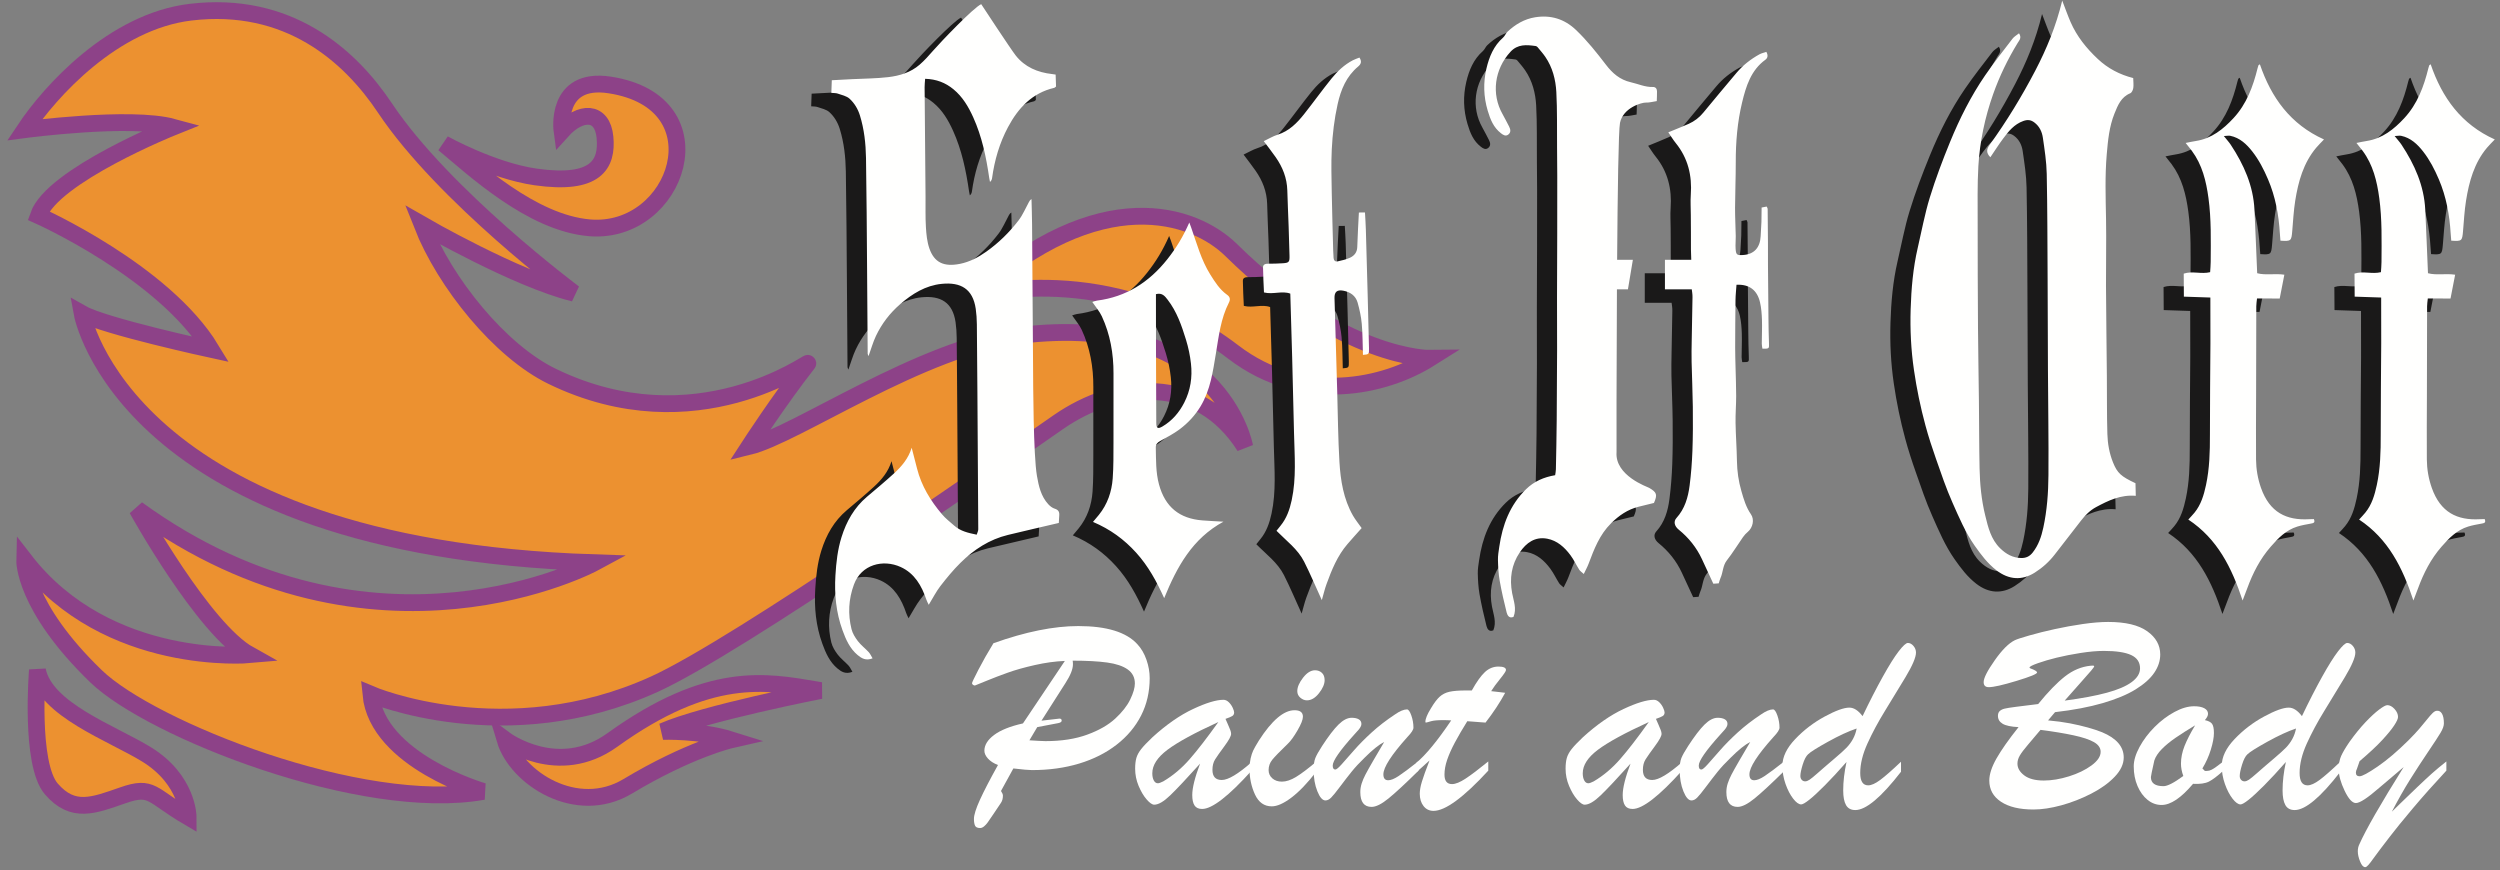 <?xml version="1.0" encoding="UTF-8"?>
<svg width="227px" height="79px" viewBox="0 0 227 79" version="1.1" xmlns="http://www.w3.org/2000/svg" xmlns:xlink="http://www.w3.org/1999/xlink">
    <rect x="0" y="0" width="227" height="79" fill="#808080" stroke="none"/>
    <!-- Generator: Sketch 52.6 (67491) - http://www.bohemiancoding.com/sketch -->
    <title>Group 2</title>
    <desc>Created with Sketch.</desc>
    <g id="Page-1" stroke="none" stroke-width="1" fill="none" fill-rule="evenodd">
        <g id="SetItOff_HorizontalLogo" transform="translate(-67, -63)">
            <g id="Group-2" transform="translate(69, 63)">
                <path d="M38.287,13.051 C40.954,15.254 46.24,20.238 51.528,20.685 C59.527,21.361 63.625,9.294 53.366,7.715 C48.345,6.941 49.028,11.891 49.028,11.891 C50.699,10.035 52.7,10.027 52.932,12.462 C53.164,14.898 52.152,16.852 46.638,16.067 C42.685,15.503 38.287,13.051 38.287,13.051" id="Fill-2" fill="#EC9130"></path>
                <path d="M38.287,13.051 C40.954,15.254 46.24,20.238 51.528,20.685 C59.527,21.361 63.625,9.294 53.366,7.715 C48.345,6.941 49.028,11.891 49.028,11.891 C50.699,10.035 52.7,10.027 52.932,12.462 C53.164,14.898 52.152,16.852 46.638,16.067 C42.685,15.503 38.287,13.051 38.287,13.051 Z" id="Stroke-3" stroke="#8D4288" stroke-width="1.525"></path>
                <path d="M0.238,11.775 C2.558,8.295 8.29,1.935 15.318,1.104 C24.133,0.059 29.734,4.977 32.951,9.804 C38.287,17.808 50.118,26.623 50.118,26.623 C44.898,25.348 36.315,20.395 36.315,20.395 C38.402,25.695 43.399,31.868 48.116,34.163 C61.224,40.545 71.65,32.617 71.346,33.004 C68.794,36.252 66.01,40.544 66.01,40.544 C70.302,39.499 81.703,31.529 90.602,30.452 C108.814,28.248 111.018,40.544 111.018,40.544 C106.817,33.922 99.419,34.628 94.082,38.34 C88.746,42.051 65.09,58.633 57.426,62.12 C43.913,68.269 31.674,63.048 31.674,63.048 C32.254,69.081 41.882,71.863 41.882,71.863 C30.862,73.836 11.697,66.208 6.733,61.418 C0.12,55.038 0.238,50.868 0.238,50.868 C7.777,60.613 20.654,59.452 20.654,59.452 C16.478,57.132 10.446,46.228 10.446,46.228 C32.022,61.888 51.974,51.099 51.974,51.099 C9.286,49.708 5.457,28.479 5.457,28.479 C7.477,29.621 17.174,31.727 17.174,31.727 C12.882,24.651 1.487,19.571 1.487,19.571 C2.763,15.939 13.694,11.543 13.694,11.543 C9.866,10.499 0.238,11.775 0.238,11.775" id="Fill-4" fill="#EC9130"></path>
                <path d="M0.238,11.775 C2.558,8.295 8.29,1.935 15.318,1.104 C24.133,0.059 29.734,4.977 32.951,9.804 C38.287,17.808 50.118,26.623 50.118,26.623 C44.898,25.348 36.315,20.395 36.315,20.395 C38.402,25.695 43.399,31.868 48.116,34.163 C61.224,40.545 71.65,32.617 71.346,33.004 C68.794,36.252 66.01,40.544 66.01,40.544 C70.302,39.499 81.703,31.529 90.602,30.452 C108.814,28.248 111.018,40.544 111.018,40.544 C106.817,33.922 99.419,34.628 94.082,38.34 C88.746,42.051 65.09,58.633 57.426,62.12 C43.913,68.269 31.674,63.048 31.674,63.048 C32.254,69.081 41.882,71.863 41.882,71.863 C30.862,73.836 11.697,66.208 6.733,61.418 C0.12,55.038 0.238,50.868 0.238,50.868 C7.777,60.613 20.654,59.452 20.654,59.452 C16.478,57.132 10.446,46.228 10.446,46.228 C32.022,61.888 51.974,51.099 51.974,51.099 C9.286,49.708 5.457,28.479 5.457,28.479 C7.477,29.621 17.174,31.727 17.174,31.727 C12.882,24.651 1.487,19.571 1.487,19.571 C2.763,15.939 13.694,11.543 13.694,11.543 C9.866,10.499 0.238,11.775 0.238,11.775 Z" id="Stroke-5" stroke="#8D4288" stroke-width="1.525"></path>
                <path d="M72.505,62.701 C72.362,62.675 72.218,62.651 72.074,62.626 C67.584,61.87 62.413,60.844 53.598,67.193 C48.673,70.738 43.854,67.163 43.854,67.163 C44.898,70.644 50.35,74.185 54.99,71.401 C60.607,68.032 64.386,67.174 64.386,67.174 C61.602,66.296 58.18,66.412 58.18,66.412 C61.834,64.789 72.505,62.701 72.505,62.701" id="Fill-6" fill="#EC9130"></path>
                <path d="M72.505,62.701 C72.362,62.675 72.218,62.651 72.074,62.626 C67.584,61.87 62.413,60.844 53.598,67.193 C48.673,70.738 43.854,67.163 43.854,67.163 C44.898,70.644 50.35,74.185 54.99,71.401 C60.607,68.032 64.386,67.174 64.386,67.174 C61.602,66.296 58.18,66.412 58.18,66.412 C61.834,64.789 72.505,62.701 72.505,62.701 Z" id="Stroke-7" stroke="#8D4288" stroke-width="1.525"></path>
                <path d="M127.838,32.54 C123.778,35.093 116.361,36.853 109.974,31.96 C98.817,23.412 86.426,26.855 86.426,26.855 C97.895,16.455 106.441,19.405 109.799,22.712 C119.895,32.654 127.838,32.54 127.838,32.54" id="Fill-8" fill="#EC9130"></path>
                <path d="M127.838,32.54 C123.778,35.093 116.361,36.853 109.974,31.96 C98.817,23.412 86.426,26.855 86.426,26.855 C97.895,16.455 106.441,19.405 109.799,22.712 C119.895,32.654 127.838,32.54 127.838,32.54 Z" id="Stroke-9" stroke="#8D4288" stroke-width="1.525"></path>
                <path d="M1.398,60.845 C2.093,64.44 8.14,66.554 11.299,68.495 C15.085,70.821 15.085,74.185 15.085,74.185 C11.721,72.213 11.838,71.28 9.17,72.209 C6.501,73.136 4.635,73.915 2.663,71.638 C0.691,69.36 1.398,60.845 1.398,60.845" id="Fill-10" fill="#EC9130"></path>
                <path d="M1.398,60.845 C2.093,64.44 8.14,66.554 11.299,68.495 C15.085,70.821 15.085,74.185 15.085,74.185 C11.721,72.213 11.838,71.28 9.17,72.209 C6.501,73.136 4.635,73.915 2.663,71.638 C0.691,69.36 1.398,60.845 1.398,60.845 Z" id="Stroke-11" stroke="#8D4288" stroke-width="1.525"></path>
                <path d="M92.182,66.023 L91.471,67.22 C91.787,67.236 92.068,67.253 92.313,67.27 C92.558,67.286 92.763,67.294 92.93,67.294 C94.384,67.294 95.645,67.099 96.713,66.708 C97.781,66.318 98.629,65.834 99.257,65.255 C99.884,64.678 100.34,64.099 100.622,63.517 C100.904,62.935 101.046,62.449 101.046,62.058 C101.046,61.518 100.829,61.094 100.398,60.787 C99.965,60.479 99.344,60.269 98.534,60.157 C97.723,60.045 96.678,59.988 95.398,59.988 C95.415,60.08 95.423,60.192 95.423,60.325 C95.423,60.757 95.195,61.327 94.738,62.033 L92.568,65.437 L94.201,65.249 C94.334,65.249 94.401,65.312 94.401,65.437 C94.401,65.545 94.293,65.62 94.077,65.661 L92.182,66.023 Z M90.885,65.686 L94.688,60.014 C93.823,60.046 92.913,60.171 91.957,60.388 C91.002,60.604 90.183,60.834 89.501,61.08 C88.82,61.324 88.211,61.557 87.675,61.777 C87.139,61.998 86.754,62.154 86.522,62.245 C86.463,62.245 86.405,62.224 86.347,62.182 C86.289,62.141 86.26,62.091 86.26,62.033 C86.26,61.967 86.453,61.56 86.84,60.811 C87.226,60.063 87.681,59.261 88.205,58.405 C91.113,57.366 93.682,56.847 95.91,56.847 C98.486,56.847 100.273,57.396 101.27,58.492 C101.627,58.874 101.904,59.346 102.099,59.908 C102.295,60.469 102.392,61.023 102.392,61.572 C102.392,62.818 102.132,63.951 101.613,64.969 C101.093,65.987 100.352,66.871 99.388,67.618 C98.424,68.366 97.289,68.938 95.984,69.333 C94.679,69.727 93.249,69.924 91.696,69.924 C91.421,69.924 90.86,69.874 90.013,69.775 L88.89,71.82 C89.007,71.995 89.065,72.135 89.065,72.243 C89.065,72.501 89.007,72.717 88.89,72.892 C88.724,73.141 88.504,73.47 88.23,73.877 C87.955,74.284 87.77,74.554 87.675,74.687 C87.579,74.82 87.471,74.937 87.351,75.036 C87.23,75.136 87.112,75.185 86.996,75.185 C86.754,75.185 86.601,75.113 86.534,74.968 C86.468,74.823 86.434,74.621 86.434,74.363 C86.434,73.997 86.615,73.418 86.977,72.624 C87.338,71.83 87.885,70.777 88.616,69.463 C88.226,69.313 87.922,69.118 87.706,68.877 C87.49,68.637 87.382,68.399 87.382,68.167 C87.382,67.652 87.677,67.174 88.267,66.733 C88.857,66.293 89.73,65.943 90.885,65.686 Z" id="Fill-12" fill="#FFFFFE"></path>
                <path d="M108.626,65.561 C106.465,66.55 104.925,67.39 104.007,68.079 C103.088,68.77 102.629,69.48 102.629,70.212 C102.629,70.478 102.674,70.696 102.766,70.866 C102.858,71.037 102.982,71.121 103.14,71.121 C103.232,71.121 103.393,71.064 103.626,70.947 C104.499,70.432 105.297,69.761 106.02,68.934 C106.743,68.107 107.611,66.982 108.626,65.561 Z M102.654,66.932 C103.917,65.785 105.143,64.934 106.332,64.377 C107.521,63.82 108.439,63.542 109.087,63.542 C109.262,63.542 109.424,63.615 109.573,63.76 C109.723,63.905 109.842,64.074 109.929,64.265 C110.016,64.456 110.06,64.597 110.06,64.688 C110.06,64.838 110.001,64.948 109.885,65.019 C109.768,65.09 109.565,65.174 109.274,65.274 C109.332,65.407 109.407,65.578 109.499,65.785 C109.59,65.993 109.661,66.162 109.711,66.29 C109.76,66.42 109.785,66.534 109.785,66.634 C109.785,66.833 109.584,67.205 109.181,67.749 C108.777,68.294 108.495,68.695 108.333,68.952 C108.171,69.21 108.09,69.526 108.09,69.899 C108.09,70.515 108.372,70.823 108.938,70.823 C109.519,70.823 110.429,70.278 111.668,69.189 L111.668,69.949 C109.565,72.285 108.06,73.453 107.155,73.453 C106.83,73.453 106.6,73.347 106.463,73.135 C106.325,72.923 106.257,72.61 106.257,72.194 C106.257,71.537 106.494,70.585 106.968,69.338 C105.754,70.685 104.852,71.643 104.262,72.212 C103.672,72.782 103.186,73.066 102.804,73.066 C102.621,73.066 102.392,72.909 102.118,72.593 C101.843,72.277 101.601,71.868 101.388,71.365 C101.177,70.862 101.071,70.34 101.071,69.8 C101.071,69.41 101.108,69.084 101.183,68.821 C101.258,68.56 101.403,68.291 101.62,68.017 C101.835,67.743 102.18,67.382 102.654,66.932 Z" id="Fill-13" fill="#FFFFFE"></path>
                <path d="M116.667,63.591 C116.459,63.591 116.262,63.513 116.074,63.355 C115.888,63.197 115.794,62.998 115.794,62.757 C115.794,62.391 115.969,61.984 116.318,61.535 C116.667,61.085 117.029,60.861 117.402,60.861 C117.652,60.861 117.86,60.938 118.026,61.092 C118.192,61.246 118.276,61.468 118.276,61.759 C118.276,62.116 118.105,62.511 117.764,62.943 C117.423,63.376 117.058,63.591 116.667,63.591 Z M117.515,69.164 L117.515,70.074 C116.709,71.113 115.957,71.897 115.258,72.424 C114.56,72.952 113.966,73.216 113.476,73.216 C112.794,73.216 112.287,72.859 111.954,72.144 C111.623,71.429 111.455,70.648 111.455,69.8 C111.455,69.476 111.489,69.166 111.555,68.871 C111.623,68.576 111.701,68.333 111.793,68.142 C111.884,67.951 112.054,67.652 112.304,67.245 C113.484,65.407 114.565,64.489 115.545,64.489 C116.052,64.489 116.305,64.685 116.305,65.075 C116.305,65.341 116.141,65.756 115.813,66.321 C115.485,66.887 115.191,67.29 114.934,67.531 C114.211,68.229 113.739,68.715 113.519,68.99 C113.299,69.263 113.189,69.576 113.189,69.924 C113.189,70.224 113.301,70.473 113.526,70.673 C113.75,70.872 114.04,70.972 114.398,70.972 C114.788,70.972 115.219,70.829 115.688,70.541 C116.158,70.255 116.766,69.796 117.515,69.164 Z" id="Fill-14" fill="#FFFFFE"></path>
                <path d="M125.805,66.907 C124.342,68.537 123.611,69.671 123.611,70.311 C123.611,70.668 123.756,70.847 124.048,70.847 C124.288,70.847 124.602,70.721 124.988,70.467 C125.375,70.213 125.979,69.763 126.802,69.114 L126.802,69.974 C125.623,71.138 124.716,71.978 124.085,72.493 C123.453,73.009 122.938,73.266 122.539,73.266 C121.857,73.266 121.516,72.817 121.516,71.92 C121.516,71.653 121.558,71.392 121.641,71.134 C121.724,70.876 121.838,70.609 121.984,70.33 C122.129,70.051 122.352,69.652 122.651,69.134 C122.951,68.613 123.295,68.026 123.686,67.369 C123.212,67.61 122.618,68.088 121.903,68.803 C121.437,69.252 121.043,69.677 120.719,70.08 C120.395,70.484 120.048,70.933 119.677,71.427 C119.308,71.922 119.038,72.254 118.867,72.424 C118.697,72.595 118.524,72.68 118.35,72.68 C118.084,72.68 117.839,72.402 117.615,71.845 C117.39,71.288 117.278,70.64 117.278,69.899 C117.278,69.443 117.33,69.085 117.434,68.828 C117.538,68.57 117.743,68.204 118.051,67.73 C118.624,66.849 119.118,66.204 119.534,65.792 C119.95,65.38 120.349,65.174 120.731,65.174 C120.998,65.174 121.211,65.221 121.373,65.312 C121.535,65.403 121.616,65.545 121.616,65.735 C121.616,65.819 121.591,65.907 121.541,65.998 C121.491,66.089 121.435,66.172 121.373,66.247 C121.311,66.321 121.18,66.467 120.98,66.684 C119.667,68.138 119.011,69.082 119.011,69.513 C119.011,69.754 119.09,69.874 119.248,69.874 C119.347,69.874 119.541,69.715 119.827,69.395 C120.114,69.075 120.484,68.655 120.937,68.136 C121.39,67.616 121.926,67.074 122.545,66.509 C123.164,65.943 123.869,65.399 124.658,64.876 C125.099,64.568 125.465,64.414 125.755,64.414 C125.888,64.414 126.019,64.597 126.148,64.963 C126.277,65.329 126.341,65.699 126.341,66.073 C126.341,66.255 126.162,66.534 125.805,66.907" id="Fill-15" fill="#FFFFFE"></path>
                <path d="M131.104,62.694 L131.64,62.694 C132.08,61.904 132.48,61.345 132.837,61.017 C133.194,60.689 133.601,60.524 134.059,60.524 C134.515,60.524 134.744,60.629 134.744,60.836 C134.744,60.936 134.566,61.207 134.209,61.646 C133.851,62.087 133.58,62.457 133.398,62.757 C133.68,62.79 133.932,62.818 134.152,62.843 C134.372,62.868 134.545,62.889 134.67,62.906 C134.196,63.787 133.601,64.688 132.887,65.611 C132.654,65.595 132.459,65.58 132.301,65.568 C132.143,65.555 131.983,65.543 131.821,65.53 C131.659,65.518 131.462,65.503 131.229,65.487 C130.78,66.21 130.404,66.855 130.1,67.425 C129.797,67.995 129.564,68.516 129.402,68.99 C129.24,69.463 129.159,69.912 129.159,70.336 C129.159,70.91 129.387,71.196 129.845,71.196 C130.16,71.196 130.574,71.028 131.085,70.691 C131.596,70.354 132.28,69.838 133.136,69.139 L133.136,69.974 C130.892,72.41 129.234,73.627 128.162,73.627 C127.788,73.627 127.487,73.482 127.258,73.191 C127.029,72.9 126.915,72.526 126.915,72.069 C126.915,71.762 126.979,71.396 127.109,70.972 C127.237,70.548 127.468,69.908 127.801,69.052 C127.684,69.152 127.574,69.249 127.47,69.345 C127.366,69.44 127.271,69.528 127.183,69.607 C127.096,69.686 127.002,69.769 126.902,69.856 C126.803,69.944 126.703,70.033 126.604,70.124 L126.604,69.263 C127.476,68.532 128.532,67.249 129.77,65.412 C129.645,65.403 129.529,65.398 129.421,65.393 C129.313,65.389 129.184,65.387 129.034,65.387 C128.545,65.387 128.178,65.42 127.937,65.487 C127.837,65.512 127.744,65.538 127.657,65.568 C127.57,65.597 127.509,65.611 127.476,65.611 C127.443,65.611 127.426,65.586 127.426,65.536 C127.426,65.262 127.596,64.851 127.937,64.302 C128.212,63.837 128.471,63.492 128.716,63.267 C128.962,63.043 129.26,62.891 129.614,62.812 C129.967,62.733 130.464,62.694 131.104,62.694" id="Fill-16" fill="#FFFFFE"></path>
                <path d="M147.71,65.561 C145.549,66.55 144.009,67.39 143.091,68.079 C142.173,68.77 141.713,69.48 141.713,70.212 C141.713,70.478 141.759,70.696 141.851,70.866 C141.941,71.037 142.066,71.121 142.224,71.121 C142.316,71.121 142.478,71.064 142.711,70.947 C143.584,70.432 144.381,69.761 145.104,68.934 C145.827,68.107 146.696,66.982 147.71,65.561 Z M141.738,66.932 C143.001,65.785 144.227,64.934 145.416,64.377 C146.605,63.82 147.523,63.542 148.171,63.542 C148.346,63.542 148.508,63.615 148.657,63.76 C148.807,63.905 148.926,64.074 149.013,64.265 C149.1,64.456 149.144,64.597 149.144,64.688 C149.144,64.838 149.085,64.948 148.97,65.019 C148.852,65.09 148.649,65.174 148.359,65.274 C148.416,65.407 148.491,65.578 148.583,65.785 C148.674,65.993 148.745,66.162 148.795,66.29 C148.844,66.42 148.87,66.534 148.87,66.634 C148.87,66.833 148.668,67.205 148.265,67.749 C147.862,68.294 147.579,68.695 147.417,68.952 C147.255,69.21 147.174,69.526 147.174,69.899 C147.174,70.515 147.456,70.823 148.022,70.823 C148.603,70.823 149.513,70.278 150.752,69.189 L150.752,69.949 C148.649,72.285 147.145,73.453 146.239,73.453 C145.915,73.453 145.684,73.347 145.547,73.135 C145.41,72.923 145.341,72.61 145.341,72.194 C145.341,71.537 145.578,70.585 146.052,69.338 C144.838,70.685 143.937,71.643 143.346,72.212 C142.756,72.782 142.27,73.066 141.888,73.066 C141.705,73.066 141.476,72.909 141.202,72.593 C140.928,72.277 140.685,71.868 140.473,71.365 C140.261,70.862 140.155,70.34 140.155,69.8 C140.155,69.41 140.192,69.084 140.267,68.821 C140.342,68.56 140.487,68.291 140.704,68.017 C140.92,67.743 141.265,67.382 141.738,66.932 Z" id="Fill-17" fill="#FFFFFE"></path>
                <path d="M159.042,66.907 C157.579,68.537 156.848,69.671 156.848,70.311 C156.848,70.668 156.993,70.847 157.284,70.847 C157.526,70.847 157.839,70.721 158.226,70.467 C158.612,70.213 159.216,69.763 160.04,69.114 L160.04,69.974 C158.859,71.138 157.954,71.978 157.322,72.493 C156.69,73.009 156.175,73.266 155.776,73.266 C155.094,73.266 154.754,72.817 154.754,71.92 C154.754,71.653 154.795,71.392 154.878,71.134 C154.962,70.876 155.076,70.609 155.221,70.33 C155.366,70.051 155.589,69.652 155.888,69.134 C156.187,68.613 156.532,68.026 156.923,67.369 C156.449,67.61 155.855,68.088 155.14,68.803 C154.674,69.252 154.28,69.677 153.955,70.08 C153.632,70.484 153.285,70.933 152.915,71.427 C152.545,71.922 152.274,72.254 152.104,72.424 C151.934,72.595 151.762,72.68 151.587,72.68 C151.321,72.68 151.076,72.402 150.851,71.845 C150.627,71.288 150.515,70.64 150.515,69.899 C150.515,69.443 150.567,69.085 150.671,68.828 C150.775,68.57 150.98,68.204 151.288,67.73 C151.862,66.849 152.355,66.204 152.771,65.792 C153.187,65.38 153.586,65.174 153.968,65.174 C154.234,65.174 154.448,65.221 154.61,65.312 C154.772,65.403 154.854,65.545 154.854,65.735 C154.854,65.819 154.829,65.907 154.779,65.998 C154.729,66.089 154.673,66.172 154.61,66.247 C154.548,66.321 154.417,66.467 154.218,66.684 C152.904,68.138 152.248,69.082 152.248,69.513 C152.248,69.754 152.326,69.874 152.485,69.874 C152.584,69.874 152.778,69.715 153.064,69.395 C153.351,69.075 153.721,68.655 154.174,68.136 C154.627,67.616 155.163,67.074 155.782,66.509 C156.401,65.943 157.105,65.399 157.895,64.876 C158.336,64.568 158.702,64.414 158.992,64.414 C159.126,64.414 159.256,64.597 159.385,64.963 C159.514,65.329 159.579,65.699 159.579,66.073 C159.579,66.255 159.399,66.534 159.042,66.907" id="Fill-18" fill="#FFFFFE"></path>
                <path d="M166.585,66.147 C165.845,66.396 164.977,66.798 163.98,67.351 C162.982,67.903 162.379,68.284 162.172,68.491 C161.989,68.657 161.827,68.969 161.685,69.426 C161.545,69.883 161.473,70.228 161.473,70.46 C161.473,70.602 161.515,70.718 161.598,70.81 C161.681,70.901 161.785,70.947 161.91,70.947 C162.026,70.947 162.159,70.897 162.309,70.798 C162.459,70.698 162.697,70.502 163.026,70.212 C163.354,69.921 163.568,69.734 163.668,69.651 C163.809,69.526 164.123,69.258 164.609,68.846 C165.095,68.435 165.451,68.113 165.675,67.88 C165.899,67.648 166.091,67.388 166.248,67.101 C166.406,66.814 166.518,66.496 166.585,66.147 Z M165.663,69.189 C164.931,70.021 164.276,70.727 163.699,71.309 C163.121,71.89 162.652,72.324 162.29,72.612 C161.929,72.898 161.681,73.041 161.548,73.041 C161.332,73.041 161.09,72.867 160.819,72.518 C160.549,72.169 160.318,71.724 160.127,71.184 C159.936,70.644 159.841,70.095 159.841,69.538 C159.841,68.732 160.231,67.92 161.013,67.101 C161.793,66.282 162.683,65.603 163.68,65.063 C164.677,64.523 165.426,64.252 165.924,64.252 C166.331,64.252 166.73,64.51 167.121,65.025 C167.761,63.687 168.37,62.499 168.948,61.46 C169.525,60.421 170.009,59.648 170.4,59.141 C170.791,58.634 171.069,58.38 171.235,58.38 C171.418,58.38 171.586,58.47 171.74,58.648 C171.894,58.827 171.971,59.029 171.971,59.252 C171.971,59.685 171.655,60.427 171.024,61.479 C170.391,62.529 169.768,63.554 169.153,64.551 C168.538,65.549 168.01,66.532 167.57,67.5 C167.129,68.468 166.909,69.363 166.909,70.187 C166.909,70.935 167.15,71.309 167.632,71.309 C167.923,71.309 168.288,71.145 168.729,70.816 C169.17,70.488 169.798,69.937 170.612,69.164 L170.612,70.074 C168.816,72.393 167.433,73.553 166.46,73.553 C166.07,73.553 165.79,73.403 165.619,73.104 C165.448,72.804 165.363,72.36 165.363,71.77 C165.363,70.972 165.463,70.112 165.663,69.189 Z" id="Fill-19" fill="#FFFFFE"></path>
                <path d="M183.278,66.272 C182.846,66.787 182.462,67.242 182.125,67.637 C181.788,68.032 181.547,68.352 181.402,68.597 C181.257,68.842 181.184,69.089 181.184,69.338 C181.184,69.738 181.39,70.093 181.801,70.405 C182.212,70.716 182.804,70.872 183.577,70.872 C184.292,70.872 185.054,70.746 185.865,70.492 C186.675,70.238 187.357,69.908 187.91,69.501 C188.462,69.094 188.738,68.682 188.738,68.267 C188.738,67.91 188.535,67.614 188.127,67.382 C187.72,67.149 187.101,66.943 186.27,66.765 C185.439,66.586 184.441,66.421 183.278,66.272 Z M184.599,64.663 L183.964,65.412 C184.704,65.478 185.364,65.568 185.946,65.679 C186.527,65.792 187.066,65.916 187.561,66.054 C188.055,66.191 188.49,66.334 188.863,66.484 C190.177,67.032 190.834,67.797 190.834,68.778 C190.834,69.376 190.559,69.962 190.01,70.535 C189.462,71.109 188.749,71.62 187.872,72.069 C186.995,72.518 186.093,72.87 185.167,73.123 C184.24,73.376 183.398,73.503 182.642,73.503 C181.379,73.503 180.394,73.268 179.688,72.798 C178.981,72.329 178.628,71.687 178.628,70.872 C178.628,70.307 178.844,69.643 179.276,68.877 C179.709,68.113 180.377,67.161 181.284,66.023 C180.602,65.989 180.12,65.887 179.838,65.717 C179.555,65.547 179.413,65.308 179.413,65 C179.413,64.809 179.467,64.663 179.576,64.563 C179.684,64.464 179.829,64.391 180.012,64.346 C180.195,64.3 180.546,64.244 181.065,64.177 C181.585,64.111 182.252,64.028 183.066,63.928 C183.972,62.814 184.785,61.977 185.504,61.416 C186.222,60.855 186.993,60.533 187.816,60.449 C187.882,60.442 187.955,60.437 188.034,60.437 C188.113,60.437 188.152,60.458 188.152,60.499 C188.152,60.549 188.059,60.682 187.872,60.899 C187.685,61.115 187.382,61.46 186.962,61.934 C186.543,62.407 186.046,62.968 185.473,63.616 C187.035,63.409 188.313,63.17 189.306,62.899 C190.299,62.63 191.049,62.307 191.556,61.934 C192.063,61.56 192.316,61.144 192.316,60.687 C192.316,60.13 192.046,59.727 191.506,59.477 C190.966,59.228 190.139,59.103 189.026,59.103 C188.41,59.103 187.706,59.166 186.912,59.29 C186.118,59.415 185.4,59.557 184.755,59.714 C184.111,59.872 183.538,60.04 183.035,60.219 C182.532,60.398 182.28,60.529 182.28,60.612 C182.28,60.637 182.305,60.662 182.355,60.687 C182.762,60.836 182.966,60.961 182.966,61.06 C182.966,61.194 182.343,61.449 181.096,61.827 C179.849,62.205 179.01,62.395 178.578,62.395 C178.27,62.395 178.116,62.241 178.116,61.934 C178.116,61.568 178.451,60.909 179.121,59.957 C179.789,59.005 180.399,58.397 180.947,58.131 C181.138,58.04 181.583,57.894 182.28,57.695 C182.979,57.495 183.746,57.304 184.581,57.121 C185.416,56.938 186.266,56.785 187.13,56.66 C187.995,56.535 188.759,56.473 189.424,56.473 C190.995,56.473 192.176,56.754 192.965,57.315 C193.755,57.876 194.149,58.58 194.149,59.428 C194.149,60.001 193.968,60.554 193.607,61.085 C193.246,61.617 192.682,62.121 191.918,62.594 C191.153,63.068 190.157,63.484 188.932,63.841 C187.706,64.198 186.262,64.473 184.599,64.663 Z" id="Fill-20" fill="#FFFFFE"></path>
                <path d="M197.316,65.86 C196.626,66.276 196.036,66.652 195.545,66.989 C195.055,67.326 194.64,67.666 194.299,68.011 C193.958,68.356 193.729,68.703 193.613,69.052 C193.405,69.983 193.302,70.485 193.302,70.56 C193.302,71.109 193.684,71.384 194.449,71.384 C194.805,71.384 195.404,71.076 196.244,70.46 C196.102,70.07 196.032,69.696 196.032,69.338 C196.032,68.815 196.14,68.281 196.355,67.737 C196.572,67.193 196.891,66.567 197.316,65.86 Z M199.884,69.139 L199.884,69.974 C199.335,70.473 198.895,70.806 198.563,70.972 C198.23,71.138 197.752,71.205 197.129,71.171 C196.049,72.451 195.097,73.091 194.274,73.091 C193.809,73.091 193.384,72.938 193.002,72.63 C192.62,72.323 192.315,71.903 192.086,71.371 C191.857,70.839 191.743,70.245 191.743,69.588 C191.743,69.057 191.92,68.466 192.273,67.818 C192.626,67.17 193.083,66.565 193.644,66.004 C194.205,65.443 194.805,64.99 195.446,64.645 C196.085,64.3 196.68,64.128 197.229,64.128 C197.62,64.128 197.927,64.188 198.151,64.308 C198.376,64.429 198.488,64.597 198.488,64.813 C198.488,64.979 198.392,65.171 198.201,65.387 C198.516,65.453 198.733,65.563 198.849,65.717 C198.966,65.871 199.024,66.152 199.024,66.559 C199.024,66.957 198.93,67.46 198.743,68.068 C198.556,68.674 198.301,69.243 197.977,69.775 L198.201,69.999 L198.388,69.999 C198.529,69.999 198.668,69.965 198.805,69.894 C198.943,69.823 199.065,69.748 199.174,69.669 C199.281,69.59 199.518,69.414 199.884,69.139 Z" id="Fill-21" fill="#FFFFFE"></path>
                <path d="M206.479,66.147 C205.74,66.396 204.871,66.798 203.874,67.351 C202.877,67.903 202.274,68.284 202.066,68.491 C201.884,68.657 201.721,68.969 201.58,69.426 C201.438,69.883 201.368,70.228 201.368,70.46 C201.368,70.602 201.41,70.718 201.493,70.81 C201.576,70.901 201.68,70.947 201.804,70.947 C201.92,70.947 202.054,70.897 202.203,70.798 C202.352,70.698 202.591,70.502 202.92,70.212 C203.248,69.921 203.463,69.734 203.562,69.651 C203.703,69.526 204.017,69.258 204.504,68.846 C204.99,68.435 205.345,68.113 205.57,67.88 C205.794,67.648 205.985,67.388 206.143,67.101 C206.301,66.814 206.413,66.496 206.479,66.147 Z M205.557,69.189 C204.826,70.021 204.171,70.727 203.593,71.309 C203.015,71.89 202.546,72.324 202.185,72.612 C201.823,72.898 201.576,73.041 201.443,73.041 C201.227,73.041 200.984,72.867 200.713,72.518 C200.443,72.169 200.213,71.724 200.021,71.184 C199.83,70.644 199.735,70.095 199.735,69.538 C199.735,68.732 200.126,67.92 200.907,67.101 C201.688,66.282 202.577,65.603 203.574,65.063 C204.572,64.523 205.32,64.252 205.819,64.252 C206.226,64.252 206.624,64.51 207.016,65.025 C207.655,63.687 208.265,62.499 208.842,61.46 C209.42,60.421 209.904,59.648 210.295,59.141 C210.685,58.634 210.963,58.38 211.13,58.38 C211.313,58.38 211.48,58.47 211.635,58.648 C211.788,58.827 211.865,59.029 211.865,59.252 C211.865,59.685 211.549,60.427 210.918,61.479 C210.286,62.529 209.663,63.554 209.048,64.551 C208.432,65.549 207.905,66.532 207.464,67.5 C207.024,68.468 206.804,69.363 206.804,70.187 C206.804,70.935 207.045,71.309 207.527,71.309 C207.817,71.309 208.183,71.145 208.624,70.816 C209.064,70.488 209.692,69.937 210.506,69.164 L210.506,70.074 C208.711,72.393 207.327,73.553 206.355,73.553 C205.964,73.553 205.684,73.403 205.513,73.104 C205.343,72.804 205.258,72.36 205.258,71.77 C205.258,70.972 205.357,70.112 205.557,69.189 Z" id="Fill-22" fill="#FFFFFE"></path>
                <path d="M216.253,69.651 L214.034,71.533 C212.978,72.455 212.272,72.917 211.915,72.917 C211.59,72.917 211.249,72.545 210.892,71.801 C210.535,71.057 210.356,70.407 210.356,69.849 C210.356,69.376 210.429,68.976 210.574,68.647 C210.72,68.319 210.971,67.892 211.329,67.369 C211.835,66.663 212.322,66.064 212.787,65.574 C213.252,65.084 213.664,64.703 214.021,64.434 C214.379,64.163 214.628,64.028 214.77,64.028 C214.994,64.028 215.212,64.145 215.424,64.377 C215.636,64.61 215.741,64.851 215.741,65.1 C215.741,65.258 215.627,65.512 215.399,65.86 C215.171,66.21 214.809,66.652 214.315,67.188 C213.82,67.724 213.132,68.366 212.251,69.114 L212.014,69.8 C211.948,69.933 211.915,70.049 211.915,70.149 C211.915,70.374 212.027,70.485 212.251,70.485 C212.484,70.485 213.03,70.191 213.89,69.601 C214.751,69.01 215.684,68.217 216.69,67.22 C217.08,66.829 217.404,66.484 217.662,66.185 C217.92,65.885 218.152,65.605 218.36,65.343 C218.568,65.081 218.74,64.884 218.877,64.751 C219.015,64.618 219.137,64.548 219.246,64.539 C219.452,64.514 219.615,64.601 219.731,64.801 C219.848,65 219.906,65.296 219.906,65.686 C219.906,65.91 219.806,66.191 219.607,66.527 C219.407,66.864 219.034,67.437 218.484,68.248 C217.936,69.059 217.39,69.898 216.845,70.766 C216.301,71.635 215.746,72.614 215.18,73.702 C215.206,73.677 215.461,73.428 215.948,72.954 C216.434,72.48 216.947,71.986 217.487,71.471 C218.027,70.955 218.472,70.541 218.821,70.23 C219.17,69.919 219.607,69.555 220.13,69.139 L220.13,69.974 C219.009,71.18 217.992,72.323 217.082,73.403 C216.172,74.484 215.47,75.348 214.976,75.996 C214.48,76.645 214.191,77.023 214.109,77.13 C213.885,77.421 213.682,77.694 213.504,77.948 C213.326,78.201 213.176,78.396 213.055,78.534 C212.935,78.67 212.837,78.738 212.763,78.738 C212.588,78.738 212.432,78.566 212.295,78.221 C212.157,77.876 212.089,77.571 212.089,77.305 C212.089,77.064 212.134,76.852 212.226,76.67 C212.824,75.323 214.166,72.984 216.253,69.651" id="Fill-23" fill="#FFFFFE"></path>
                <path d="M103.695,37.783 C103.232,38.687 102.594,39.429 101.716,39.946 C101.309,40.187 101.162,40.112 101.159,39.638 C101.146,37.454 101.139,35.27 101.133,33.086 C101.129,31.382 101.129,29.678 101.127,27.93 C101.701,27.776 101.948,28.121 102.189,28.433 C103.023,29.509 103.462,30.784 103.857,32.068 C104.073,32.772 104.227,33.507 104.309,34.241 C104.448,35.467 104.268,36.664 103.695,37.783 Z M107.593,27.991 C106.923,27.515 106.49,26.83 106.063,26.151 C105.234,24.827 104.834,23.314 104.318,21.852 C104.279,21.74 104.235,21.63 104.158,21.424 C103.608,22.693 102.952,23.763 102.165,24.757 C100.507,26.849 98.424,28.179 95.771,28.516 C95.63,28.535 95.493,28.598 95.351,28.64 C95.662,29.103 96.008,29.492 96.218,29.946 C96.974,31.579 97.282,33.321 97.275,35.129 C97.27,37.224 97.282,39.32 97.273,41.415 C97.269,42.497 97.282,43.58 97.203,44.658 C97.114,45.872 96.728,47.002 95.949,47.968 C95.776,48.186 95.593,48.396 95.412,48.61 C96.98,49.277 98.24,50.196 99.334,51.406 C100.435,52.623 101.199,54.03 101.876,55.534 C103.035,52.696 104.427,50.126 107.258,48.59 C106.566,48.548 105.952,48.522 105.34,48.473 C103.28,48.312 101.965,47.271 101.405,45.206 C101.107,44.102 101.141,42.977 101.115,41.852 C101.109,41.573 101.254,41.408 101.499,41.271 C102.109,40.934 102.732,40.61 103.287,40.195 C104.044,39.626 104.688,38.938 105.186,38.105 C106.074,36.626 106.299,34.968 106.572,33.324 C106.834,31.745 107.01,30.148 107.755,28.693 C107.912,28.385 107.84,28.168 107.593,27.991 Z M156.745,30.132 C156.727,28.507 156.713,26.88 156.701,25.255 C156.695,24.577 156.704,23.901 156.699,23.225 C156.695,22.21 156.686,21.196 156.672,20.181 C156.671,20.122 156.621,20.062 156.582,19.976 C156.434,20.005 156.291,20.032 156.124,20.065 C156.118,20.524 156.121,20.951 156.107,21.376 C156.091,21.805 156.059,22.234 156.037,22.663 C155.986,23.716 155.431,24.315 154.44,24.376 C153.883,24.412 153.802,24.363 153.762,23.812 C153.734,23.431 153.783,23.045 153.775,22.662 C153.76,21.804 153.709,20.945 153.712,20.088 C153.718,18.712 153.779,17.337 153.776,15.961 C153.771,14.126 153.923,12.304 154.351,10.526 C154.707,9.051 155.154,7.593 156.473,6.64 C156.676,6.493 156.73,6.238 156.552,5.929 C156.329,6.007 156.111,6.052 155.924,6.155 C155.136,6.59 154.43,7.138 153.846,7.833 C152.835,9.037 151.824,10.24 150.826,11.454 C150.462,11.897 150.021,12.233 149.509,12.463 C148.922,12.726 148.322,12.96 147.651,13.237 C147.89,13.583 148.087,13.915 148.327,14.21 C149.438,15.584 149.82,17.162 149.693,18.905 C149.65,19.511 149.693,20.123 149.695,20.732 C149.699,21.771 149.713,22.809 149.705,23.847 C149.704,24.013 149.726,24.403 149.735,24.812 L147.345,24.812 L147.345,27.494 L149.782,27.494 C149.796,27.582 149.81,27.679 149.823,27.802 C149.838,27.935 149.852,28.073 149.848,28.207 C149.826,29.515 149.797,30.822 149.777,32.13 C149.765,32.785 149.752,33.44 149.766,34.095 C149.796,35.449 149.862,36.803 149.877,38.157 C149.891,39.487 149.89,40.821 149.841,42.152 C149.801,43.208 149.721,44.266 149.585,45.314 C149.446,46.39 149.149,47.418 148.391,48.254 C148.105,48.572 148.203,48.992 148.596,49.312 C149.498,50.046 150.21,50.927 150.705,51.988 C151.045,52.72 151.384,53.451 151.74,54.223 C151.885,54.213 152.051,54.201 152.232,54.188 C152.288,54.013 152.322,53.859 152.385,53.718 C152.627,53.195 152.586,52.583 152.973,52.093 C153.499,51.426 153.943,50.69 154.432,49.99 C154.558,49.81 154.713,49.644 154.88,49.504 C155.326,49.126 155.485,48.395 155.16,47.927 C154.714,47.285 154.499,46.553 154.288,45.815 C154.028,44.92 153.898,44.009 153.883,43.073 C153.865,41.922 153.776,40.77 153.757,39.618 C153.743,38.806 153.813,37.994 153.813,37.182 C153.815,36.326 153.776,35.467 153.757,34.609 C153.742,34.001 153.722,33.391 153.722,32.782 C153.726,31.34 153.733,29.897 153.753,28.456 C153.759,27.991 153.813,27.529 153.843,27.077 C155.019,27.019 155.724,27.572 155.979,28.674 C156.098,29.191 156.137,29.735 156.155,30.267 C156.179,30.988 156.141,31.711 156.138,32.432 C156.138,32.585 156.177,32.738 156.196,32.882 C156.824,32.887 156.812,32.886 156.791,32.364 C156.763,31.621 156.752,30.876 156.745,30.132 Z M120.356,28.1 C120.302,26.093 120.249,24.088 120.189,22.082 C120.174,21.569 120.138,21.057 120.109,20.511 C119.877,20.513 119.69,20.515 119.556,20.516 C119.503,21.595 119.439,22.627 119.408,23.659 C119.393,24.135 119.136,24.438 118.765,24.614 C118.408,24.784 118.007,24.868 117.618,24.955 C117.416,25.001 117.276,24.873 117.259,24.654 C117.24,24.428 117.23,24.203 117.223,23.976 C117.177,22.238 117.123,20.499 117.093,18.761 C117.071,17.433 117.028,16.102 117.094,14.776 C117.162,13.404 117.324,12.037 117.625,10.682 C117.923,9.341 118.423,8.151 119.491,7.257 C119.753,7.038 119.838,6.8 119.608,6.448 C119.409,6.527 119.199,6.594 119.006,6.694 C118.235,7.095 117.609,7.687 117.068,8.356 C116.22,9.408 115.43,10.509 114.592,11.568 C113.941,12.392 113.218,13.125 112.176,13.452 C111.759,13.584 111.374,13.822 110.918,14.037 C111.293,14.541 111.663,15.009 112.004,15.498 C112.632,16.398 113.027,17.386 113.057,18.512 C113.085,19.593 113.138,20.673 113.176,21.754 C113.207,22.655 113.235,23.555 113.257,24.455 C113.27,25.005 113.202,25.087 112.668,25.124 C112.226,25.154 111.78,25.164 111.337,25.165 C111.088,25.165 110.849,25.21 110.852,25.501 C110.859,26.259 110.907,27.017 110.938,27.775 C111.763,27.982 112.578,27.601 113.328,27.882 C113.387,29.859 113.446,31.77 113.498,33.682 C113.559,35.978 113.613,38.275 113.666,40.573 C113.714,42.599 113.888,44.628 113.454,46.643 C113.271,47.491 112.992,48.292 112.432,48.97 C112.32,49.105 112.213,49.243 112.074,49.417 C112.971,50.329 114.007,51.082 114.584,52.22 C115.143,53.327 115.626,54.477 116.19,55.713 C116.352,55.155 116.457,54.697 116.616,54.259 C117.088,52.962 117.605,51.685 118.52,50.623 C118.942,50.131 119.379,49.652 119.807,49.171 C119.525,48.768 119.239,48.422 119.017,48.036 C118.161,46.535 117.891,44.857 117.79,43.163 C117.665,41.051 117.65,38.931 117.588,36.815 C117.505,33.973 117.421,31.133 117.341,28.291 C117.326,27.726 117.57,27.51 118.131,27.613 C118.762,27.729 119.264,28.063 119.443,28.705 C119.618,29.33 119.759,29.976 119.816,30.622 C119.901,31.558 119.894,32.504 119.925,33.445 C120.471,33.398 120.487,33.39 120.474,32.835 C120.438,31.257 120.398,29.678 120.356,28.1 Z M214.19,13.552 C215.055,13.734 215.666,14.309 216.188,14.976 C216.788,15.744 217.231,16.605 217.616,17.505 C218.291,19.089 218.588,20.738 218.691,22.435 C218.704,22.651 218.726,22.868 218.742,23.073 C219.71,23.136 219.735,23.107 219.813,22.198 C219.891,21.279 219.94,20.354 220.084,19.446 C220.362,17.703 220.826,16.021 221.987,14.637 C222.193,14.391 222.424,14.17 222.696,13.882 C219.65,12.513 217.907,10.085 216.874,7.058 C216.779,7.126 216.749,7.135 216.744,7.152 C216.714,7.236 216.689,7.321 216.667,7.407 C216.255,9.08 215.667,10.666 214.476,11.951 C213.538,12.96 212.492,13.798 211.069,14.022 C210.768,14.068 210.469,14.135 210.133,14.199 C210.337,14.457 210.52,14.679 210.691,14.909 C211.643,16.187 211.999,17.673 212.206,19.202 C212.468,21.133 212.418,23.073 212.409,25.01 C212.407,25.32 212.376,25.629 212.358,25.934 C211.549,26.134 210.752,25.805 209.959,26.065 C209.964,26.768 209.968,27.452 209.973,28.155 C210.821,28.184 211.596,28.21 212.379,28.237 C212.381,29.671 212.39,31.022 212.385,32.374 C212.372,35.146 212.334,37.92 212.339,40.693 C212.342,42.23 212.305,43.759 211.982,45.262 C211.788,46.17 211.53,47.049 210.932,47.777 C210.757,47.99 210.565,48.187 210.375,48.397 C213.023,50.15 214.324,52.766 215.305,55.748 C215.481,55.288 215.608,54.965 215.728,54.638 C216.233,53.261 216.89,51.972 217.856,50.865 C218.534,50.087 219.252,49.347 220.276,49.032 C220.676,48.91 221.096,48.838 221.509,48.762 C221.729,48.722 221.92,48.692 221.777,48.352 C221.637,48.357 221.487,48.357 221.337,48.366 C219.29,48.481 217.765,47.753 216.978,45.526 C216.68,44.684 216.533,43.823 216.526,42.943 C216.509,41.007 216.528,39.071 216.532,37.134 C216.537,34.43 216.539,31.727 216.549,29.024 C216.549,28.805 216.588,28.588 216.614,28.324 C217.356,28.324 218.042,28.325 218.676,28.325 C218.822,27.576 218.955,26.883 219.096,26.163 C218.237,26.032 217.385,26.235 216.629,26.029 C216.546,24.048 216.474,22.159 216.382,20.268 C216.278,18.087 215.418,16.167 214.232,14.367 C214.075,14.129 213.877,13.918 213.603,13.573 C213.881,13.561 214.041,13.521 214.19,13.552 Z M201.366,7.058 C201.27,7.126 201.24,7.135 201.235,7.152 C201.206,7.236 201.18,7.321 201.159,7.407 C200.746,9.08 200.159,10.666 198.967,11.951 C198.029,12.96 196.983,13.798 195.56,14.022 C195.26,14.068 194.96,14.135 194.625,14.199 C194.829,14.457 195.012,14.679 195.184,14.909 C196.134,16.187 196.49,17.673 196.698,19.202 C196.96,21.133 196.91,23.073 196.899,25.01 C196.898,25.32 196.867,25.629 196.849,25.934 C196.041,26.134 195.244,25.805 194.451,26.065 C194.455,26.768 194.46,27.452 194.465,28.155 C195.313,28.184 196.087,28.21 196.87,28.237 C196.873,29.671 196.882,31.022 196.876,32.374 C196.862,35.146 196.826,37.92 196.83,40.693 C196.833,42.23 196.797,43.759 196.474,45.262 C196.279,46.17 196.022,47.049 195.424,47.777 C195.248,47.99 195.057,48.187 194.866,48.397 C197.515,50.15 198.815,52.766 199.797,55.748 C199.973,55.288 200.099,54.965 200.22,54.638 C200.724,53.261 201.382,51.972 202.348,50.865 C203.024,50.087 203.743,49.347 204.768,49.032 C205.168,48.91 205.586,48.838 206.001,48.762 C206.22,48.722 206.412,48.692 206.268,48.352 C206.128,48.357 205.978,48.357 205.828,48.366 C203.78,48.481 202.255,47.753 201.469,45.526 C201.173,44.684 201.025,43.823 201.018,42.943 C201.001,41.007 201.019,39.071 201.023,37.134 C201.029,34.43 201.03,31.727 201.04,29.024 C201.041,28.805 201.08,28.588 201.105,28.324 C201.848,28.324 202.534,28.325 203.166,28.325 C203.313,27.576 203.447,26.883 203.588,26.163 C202.729,26.032 201.876,26.235 201.121,26.029 C201.037,24.048 200.965,22.159 200.874,20.268 C200.77,18.087 199.909,16.167 198.723,14.367 C198.566,14.129 198.369,13.918 198.095,13.573 C198.373,13.561 198.534,13.521 198.682,13.552 C199.547,13.734 200.158,14.309 200.679,14.976 C201.28,15.744 201.722,16.605 202.106,17.505 C202.782,19.089 203.08,20.738 203.182,22.435 C203.196,22.651 203.217,22.868 203.233,23.073 C204.201,23.136 204.227,23.107 204.305,22.198 C204.383,21.279 204.432,20.354 204.575,19.446 C204.852,17.703 205.318,16.021 206.478,14.637 C206.684,14.391 206.916,14.17 207.187,13.882 C204.141,12.513 202.399,10.085 201.366,7.058 Z M146.252,9.119 C145.543,9.141 144.912,8.839 144.246,8.689 C143.247,8.464 142.563,7.851 141.998,7.111 C141.148,6.001 140.286,4.913 139.276,3.948 C138.216,2.935 136.965,2.56 135.551,2.79 C134.588,2.946 133.761,3.43 133.048,4.102 C132.888,4.252 132.811,4.494 132.646,4.637 C131.793,5.384 131.385,6.387 131.136,7.45 C130.841,8.725 130.872,9.991 131.254,11.273 C131.496,12.083 131.783,12.796 132.456,13.32 C132.67,13.487 132.882,13.618 133.117,13.443 C133.377,13.248 133.332,12.972 133.195,12.709 C132.996,12.329 132.805,11.946 132.595,11.573 C131.571,9.755 131.86,7.509 133.321,5.924 C133.98,5.209 134.783,5.285 135.608,5.401 C135.669,5.41 135.738,5.451 135.777,5.499 C136.017,5.788 136.268,6.07 136.48,6.38 C137.137,7.337 137.423,8.445 137.484,9.577 C137.572,11.226 137.535,12.883 137.55,14.537 C137.559,15.419 137.567,16.302 137.568,17.185 C137.57,18.931 137.57,20.674 137.565,22.42 C137.562,24.37 137.548,26.318 137.546,28.268 C137.543,29.854 137.557,31.441 137.552,33.026 C137.546,35.134 137.538,37.243 137.518,39.352 C137.505,40.848 137.473,42.346 137.444,43.844 C137.441,44.018 137.4,44.191 137.377,44.369 C136.348,44.545 135.466,44.924 134.729,45.646 C133.268,47.08 132.592,48.881 132.302,50.869 C132.244,51.268 132.173,51.674 132.183,52.076 C132.198,52.699 132.232,53.332 132.34,53.946 C132.512,54.917 132.732,55.881 132.973,56.837 C133.04,57.098 133.209,57.404 133.595,57.232 C133.902,56.481 133.6,55.778 133.471,55.075 C133.224,53.739 133.407,52.493 134.165,51.374 C134.755,50.5 135.558,49.927 136.655,50.135 C137.558,50.304 138.228,50.908 138.767,51.634 C139.071,52.042 139.291,52.518 139.566,52.953 C139.643,53.076 139.78,53.159 139.976,53.34 C140.146,52.983 140.303,52.703 140.415,52.405 C140.916,51.076 141.413,49.763 142.459,48.731 C143.179,48.022 143.963,47.482 144.937,47.235 C145.408,47.115 145.882,47.004 146.348,46.89 C146.677,46.134 146.612,45.928 145.921,45.523 C145.746,45.423 142.788,44.414 142.951,42.271 C142.945,42.192 142.943,34.876 142.986,27.494 L143.985,27.494 L144.433,24.812 L143.004,24.812 C143.049,18.633 143.129,13.032 143.265,12.374 C143.549,10.997 145.241,10.518 145.621,10.535 C145.923,10.548 146.229,10.457 146.604,10.401 C146.613,10.086 146.63,9.797 146.625,9.508 C146.621,9.271 146.492,9.112 146.252,9.119 Z M91.938,47.41 C91.721,47.344 91.513,47.18 91.355,47.009 C90.688,46.288 90.481,45.348 90.322,44.423 C89.996,42.534 89.98,36.198 89.97,34.279 C89.943,30.043 89.913,25.806 89.881,21.569 C89.875,20.812 89.847,20.056 89.829,19.299 C89.69,19.383 89.643,19.477 89.591,19.571 C89.287,20.124 89.043,20.724 88.664,21.22 C87.826,22.315 86.842,23.281 85.712,24.079 C84.987,24.592 84.202,25.005 83.334,25.179 C81.86,25.473 80.998,25.051 80.556,23.778 C80.346,23.174 80.28,22.502 80.241,21.855 C80.185,20.935 80.216,20.009 80.209,19.085 C80.179,15.773 80.149,12.459 80.123,9.147 C80.121,8.909 80.151,8.67 80.171,8.376 C81.195,8.407 82.013,8.727 82.743,9.327 C83.575,10.01 84.103,10.912 84.537,11.87 C85.328,13.618 85.716,15.484 85.991,17.38 C86.009,17.502 86.037,17.622 86.06,17.742 C86.194,17.626 86.234,17.506 86.25,17.385 C86.474,15.765 86.923,14.21 87.698,12.76 C88.63,11.016 89.896,9.66 91.901,9.195 C91.94,9.186 91.971,9.143 92.057,9.078 C92.046,8.741 92.033,8.37 92.02,7.992 C91.871,7.971 91.785,7.956 91.698,7.946 C90.383,7.798 89.221,7.31 88.395,6.258 C87.932,5.67 85.263,1.599 85.263,1.599 C84.571,1.906 81.588,5.024 80.892,5.826 C80.507,6.269 80.113,6.712 79.672,7.093 C78.857,7.801 77.851,8.104 76.822,8.225 C75.734,8.352 74.633,8.352 73.538,8.409 C72.941,8.44 72.345,8.472 71.696,8.505 C71.682,8.929 71.669,9.278 71.655,9.652 C71.885,9.676 72.072,9.662 72.233,9.719 C72.604,9.849 73.036,9.935 73.31,10.184 C73.748,10.585 74.064,11.106 74.249,11.701 C74.638,12.957 74.779,14.256 74.802,15.563 C74.859,18.919 74.873,22.277 74.9,25.635 C74.921,28.202 74.934,30.768 74.954,33.335 C74.955,33.397 74.996,33.459 75.032,33.557 C75.27,32.897 75.437,32.288 75.704,31.726 C76.232,30.61 76.974,29.643 77.911,28.836 C79.007,27.893 80.209,27.142 81.676,26.995 C83.411,26.821 84.503,27.454 84.766,29.259 C84.833,29.724 84.862,30.198 84.868,30.671 C84.893,32.721 84.898,34.772 84.916,36.823 C84.941,39.504 84.974,46.601 84.995,49.282 C84.996,49.438 84.905,49.596 84.853,49.769 C84.07,49.61 83.377,49.446 82.821,48.954 C82.438,48.615 82.025,48.301 81.698,47.912 C80.666,46.694 79.84,45.351 79.438,43.774 C79.277,43.141 79.113,42.509 78.949,41.876 C78.657,42.845 78.046,43.564 77.345,44.206 C76.548,44.935 75.716,45.629 74.89,46.327 C73.731,47.31 73.023,48.57 72.577,49.996 C72.224,51.127 72.096,52.288 72.026,53.463 C71.923,55.174 72.085,56.841 72.668,58.447 C72.973,59.291 73.336,60.112 74.046,60.703 C74.404,61.003 74.794,61.238 75.4,60.999 C75.267,60.781 75.185,60.584 75.051,60.438 C74.734,60.096 74.352,59.809 74.07,59.443 C73.818,59.115 73.581,58.732 73.484,58.337 C73.152,56.979 73.212,55.637 73.71,54.287 C74.376,52.482 76.346,51.971 77.957,52.708 C79.213,53.283 79.859,54.41 80.287,55.679 C80.33,55.809 80.4,55.929 80.498,56.138 C80.885,55.507 81.172,54.934 81.556,54.436 C82.122,53.704 82.715,52.983 83.371,52.334 C84.595,51.123 86.005,50.2 87.695,49.791 C89.2,49.428 90.709,49.08 92.309,48.705 C92.321,48.486 92.334,48.242 92.351,47.998 C92.371,47.688 92.259,47.507 91.938,47.41 Z M188.027,43.2 C187.696,42.376 187.543,41.497 187.518,40.62 C187.466,38.868 187.487,37.114 187.472,35.361 C187.447,32.632 187.409,29.903 187.393,27.174 C187.383,25.151 187.434,23.127 187.397,21.104 C187.361,19.141 187.293,17.18 187.462,15.226 C187.57,13.971 187.688,12.712 188.164,11.53 C188.468,10.778 188.764,10.03 189.599,9.688 C189.736,9.631 189.846,9.385 189.872,9.21 C189.912,8.928 189.872,8.632 189.865,8.309 C188.64,7.997 187.567,7.438 186.646,6.571 C185.615,5.604 184.745,4.526 184.178,3.223 C183.916,2.621 183.7,2.001 183.418,1.274 C182.859,3.592 182.004,5.658 180.97,7.638 C179.745,9.982 178.371,12.237 176.824,14.379 C176.549,14.76 176.491,15.096 176.894,15.499 C177.301,14.901 177.657,14.336 178.055,13.802 C178.547,13.14 179.059,12.502 179.886,12.207 C180.268,12.07 180.566,12.098 180.885,12.338 C181.354,12.688 181.584,13.188 181.661,13.726 C181.819,14.816 181.99,15.914 182.012,17.011 C182.076,20.165 182.075,23.32 182.091,26.473 C182.106,29.238 182.108,32.002 182.122,34.768 C182.137,37.965 182.191,41.166 182.168,44.363 C182.158,45.964 182.038,47.563 181.701,49.134 C181.523,49.959 181.26,50.732 180.729,51.401 C180.454,51.747 180.124,51.897 179.691,51.889 C178.93,51.873 178.331,51.538 177.786,51.009 C176.94,50.184 176.69,49.095 176.428,48.027 C176.082,46.624 175.944,45.185 175.914,43.744 C175.871,41.713 175.878,39.682 175.855,37.652 C175.831,35.424 175.786,33.195 175.771,30.968 C175.749,27.77 175.74,24.573 175.741,21.376 C175.742,19.687 175.707,17.995 175.804,16.311 C175.935,14.072 176.399,11.89 177.143,9.78 C177.72,8.143 178.475,6.593 179.376,5.115 C179.52,4.881 179.763,4.654 179.496,4.245 C179.291,4.41 179.055,4.537 178.905,4.732 C178.065,5.829 177.207,6.916 176.424,8.057 C175.129,9.945 174.101,11.993 173.234,14.114 C172.555,15.771 171.918,17.454 171.392,19.166 C170.933,20.66 170.653,22.212 170.296,23.74 C169.873,25.564 169.714,27.427 169.655,29.298 C169.599,31.142 169.687,32.98 169.956,34.815 C170.203,36.515 170.548,38.191 170.998,39.846 C171.274,40.869 171.602,41.88 171.955,42.879 C172.424,44.216 172.877,45.565 173.452,46.857 C174.048,48.201 174.622,49.56 175.478,50.78 C176.054,51.598 176.644,52.383 177.434,52.995 C178.58,53.888 179.779,53.936 180.918,53.22 C181.616,52.78 182.229,52.23 182.738,51.572 C183.532,50.551 184.327,49.532 185.116,48.505 C185.502,48.005 185.944,47.56 186.496,47.264 C187.597,46.676 188.718,46.122 190.098,46.241 C190.088,45.815 190.08,45.445 190.071,45.097 C188.765,44.486 188.422,44.185 188.027,43.2 Z" id="Fill-24" fill="#1A1919"></path>
                <path d="M105.526,36.563 C105.063,37.466 104.425,38.209 103.548,38.725 C103.139,38.966 102.993,38.891 102.99,38.418 C102.977,36.234 102.97,34.049 102.964,31.865 C102.96,30.162 102.96,28.457 102.959,26.709 C103.532,26.555 103.779,26.901 104.02,27.212 C104.854,28.288 105.293,29.563 105.688,30.848 C105.904,31.551 106.059,32.286 106.14,33.02 C106.279,34.246 106.099,35.443 105.526,36.563 Z M109.424,26.771 C108.754,26.294 108.321,25.61 107.895,24.93 C107.065,23.606 106.665,22.093 106.149,20.631 C106.11,20.52 106.066,20.409 105.989,20.204 C105.438,21.473 104.783,22.543 103.996,23.536 C102.338,25.629 100.255,26.959 97.602,27.296 C97.46,27.315 97.324,27.377 97.181,27.419 C97.493,27.882 97.839,28.271 98.049,28.725 C98.805,30.358 99.112,32.1 99.106,33.909 C99.101,36.003 99.113,38.099 99.104,40.195 C99.1,41.276 99.113,42.36 99.034,43.437 C98.945,44.651 98.559,45.782 97.78,46.748 C97.607,46.965 97.424,47.175 97.243,47.389 C98.811,48.056 100.071,48.976 101.165,50.185 C102.266,51.402 103.03,52.81 103.707,54.313 C104.865,51.475 106.259,48.905 109.089,47.369 C108.397,47.327 107.783,47.301 107.171,47.252 C105.111,47.091 103.796,46.051 103.237,43.985 C102.938,42.882 102.972,41.756 102.946,40.632 C102.94,40.352 103.085,40.187 103.33,40.051 C103.939,39.713 104.563,39.389 105.118,38.974 C105.875,38.405 106.518,37.717 107.017,36.885 C107.905,35.405 108.13,33.747 108.403,32.104 C108.665,30.524 108.841,28.927 109.587,27.472 C109.743,27.165 109.671,26.948 109.424,26.771 Z M158.576,28.912 C158.558,27.286 158.544,25.66 158.532,24.034 C158.526,23.357 158.535,22.68 158.53,22.004 C158.526,20.989 158.517,19.975 158.503,18.96 C158.502,18.901 158.452,18.841 158.413,18.755 C158.265,18.784 158.122,18.812 157.955,18.844 C157.949,19.304 157.952,19.73 157.938,20.155 C157.923,20.585 157.89,21.013 157.868,21.442 C157.817,22.496 157.262,23.094 156.271,23.155 C155.714,23.191 155.633,23.142 155.593,22.591 C155.565,22.21 155.614,21.824 155.606,21.441 C155.591,20.583 155.54,19.724 155.543,18.868 C155.549,17.491 155.61,16.116 155.607,14.74 C155.602,12.905 155.754,11.084 156.182,9.305 C156.538,7.83 156.985,6.373 158.304,5.419 C158.507,5.272 158.562,5.017 158.383,4.708 C158.16,4.787 157.942,4.832 157.755,4.934 C156.967,5.37 156.262,5.918 155.677,6.612 C154.666,7.816 153.655,9.019 152.657,10.233 C152.293,10.676 151.852,11.012 151.34,11.242 C150.753,11.505 150.153,11.739 149.482,12.016 C149.721,12.362 149.918,12.694 150.158,12.989 C151.269,14.363 151.651,15.941 151.524,17.685 C151.481,18.29 151.524,18.902 151.526,19.511 C151.53,20.551 151.545,21.588 151.537,22.626 C151.535,22.792 151.557,23.182 151.566,23.591 L149.176,23.591 L149.176,26.274 L151.613,26.274 C151.627,26.361 151.641,26.459 151.654,26.581 C151.67,26.715 151.683,26.852 151.679,26.987 C151.657,28.294 151.628,29.602 151.608,30.909 C151.596,31.564 151.583,32.219 151.598,32.874 C151.627,34.228 151.693,35.582 151.708,36.937 C151.723,38.266 151.721,39.601 151.672,40.932 C151.632,41.987 151.552,43.045 151.416,44.093 C151.277,45.17 150.98,46.197 150.223,47.034 C149.936,47.351 150.034,47.771 150.427,48.091 C151.329,48.825 152.041,49.707 152.536,50.768 C152.876,51.499 153.214,52.23 153.57,53.002 C153.716,52.992 153.882,52.98 154.063,52.968 C154.12,52.793 154.153,52.638 154.216,52.497 C154.459,51.974 154.417,51.362 154.804,50.873 C155.33,50.205 155.774,49.469 156.263,48.77 C156.389,48.59 156.543,48.423 156.711,48.284 C157.157,47.905 157.316,47.174 156.991,46.706 C156.545,46.064 156.33,45.332 156.119,44.595 C155.859,43.699 155.729,42.788 155.714,41.852 C155.696,40.701 155.607,39.549 155.588,38.398 C155.574,37.585 155.644,36.773 155.644,35.962 C155.646,35.105 155.607,34.246 155.588,33.388 C155.573,32.78 155.553,32.171 155.553,31.562 C155.557,30.12 155.564,28.676 155.584,27.235 C155.59,26.771 155.644,26.308 155.674,25.857 C156.85,25.798 157.555,26.351 157.81,27.454 C157.929,27.97 157.968,28.514 157.986,29.046 C158.01,29.767 157.972,30.491 157.97,31.212 C157.969,31.365 158.008,31.518 158.027,31.662 C158.655,31.666 158.643,31.665 158.623,31.143 C158.594,30.4 158.584,29.655 158.576,28.912 Z M122.187,26.879 C122.134,24.873 122.08,22.867 122.02,20.862 C122.005,20.348 121.969,19.836 121.94,19.29 C121.709,19.292 121.521,19.295 121.387,19.296 C121.334,20.374 121.27,21.406 121.239,22.438 C121.224,22.914 120.967,23.217 120.596,23.393 C120.239,23.563 119.838,23.647 119.449,23.735 C119.246,23.78 119.107,23.652 119.09,23.433 C119.071,23.207 119.061,22.982 119.054,22.755 C119.009,21.017 118.954,19.279 118.924,17.54 C118.902,16.212 118.859,14.882 118.925,13.555 C118.993,12.184 119.155,10.816 119.456,9.462 C119.754,8.121 120.254,6.93 121.323,6.037 C121.584,5.818 121.669,5.579 121.439,5.227 C121.24,5.307 121.03,5.373 120.837,5.473 C120.066,5.874 119.44,6.466 118.899,7.135 C118.051,8.187 117.262,9.288 116.423,10.348 C115.773,11.171 115.049,11.904 114.007,12.232 C113.59,12.363 113.205,12.601 112.749,12.816 C113.124,13.32 113.495,13.788 113.835,14.277 C114.463,15.177 114.858,16.165 114.888,17.291 C114.916,18.372 114.97,19.452 115.007,20.534 C115.038,21.434 115.066,22.335 115.088,23.235 C115.101,23.785 115.034,23.866 114.499,23.903 C114.057,23.933 113.611,23.943 113.168,23.945 C112.919,23.945 112.68,23.99 112.683,24.28 C112.69,25.038 112.738,25.796 112.769,26.554 C113.595,26.761 114.409,26.38 115.159,26.661 C115.218,28.638 115.277,30.549 115.329,32.461 C115.39,34.757 115.444,37.054 115.498,39.352 C115.545,41.378 115.72,43.407 115.285,45.422 C115.102,46.271 114.823,47.071 114.263,47.749 C114.151,47.885 114.045,48.022 113.905,48.196 C114.802,49.108 115.838,49.861 116.415,50.999 C116.974,52.107 117.457,53.256 118.021,54.492 C118.183,53.935 118.288,53.476 118.448,53.038 C118.919,51.741 119.437,50.464 120.351,49.402 C120.773,48.911 121.21,48.431 121.638,47.95 C121.356,47.548 121.07,47.201 120.848,46.815 C119.992,45.314 119.722,43.637 119.621,41.942 C119.496,39.83 119.481,37.71 119.42,35.595 C119.337,32.752 119.252,29.912 119.173,27.071 C119.157,26.505 119.401,26.289 119.962,26.393 C120.592,26.509 121.095,26.842 121.274,27.484 C121.449,28.109 121.59,28.755 121.648,29.401 C121.732,30.337 121.725,31.283 121.756,32.224 C122.302,32.177 122.318,32.17 122.305,31.614 C122.269,30.036 122.229,28.457 122.187,26.879 Z M216.021,12.331 C216.886,12.513 217.497,13.088 218.019,13.755 C218.62,14.523 219.062,15.384 219.447,16.285 C220.122,17.868 220.42,19.518 220.522,21.214 C220.535,21.43 220.557,21.647 220.573,21.853 C221.541,21.915 221.566,21.886 221.644,20.977 C221.723,20.059 221.771,19.134 221.915,18.226 C222.193,16.482 222.657,14.8 223.818,13.416 C224.023,13.17 224.255,12.949 224.527,12.662 C221.481,11.292 219.738,8.864 218.705,5.837 C218.61,5.905 218.58,5.915 218.575,5.931 C218.545,6.015 218.52,6.1 218.498,6.187 C218.086,7.86 217.498,9.446 216.307,10.73 C215.369,11.74 214.323,12.577 212.9,12.801 C212.599,12.848 212.3,12.914 211.964,12.979 C212.168,13.236 212.351,13.458 212.523,13.688 C213.474,14.966 213.83,16.452 214.037,17.982 C214.299,19.912 214.249,21.852 214.24,23.789 C214.238,24.099 214.207,24.408 214.189,24.713 C213.38,24.913 212.584,24.584 211.79,24.845 C211.795,25.547 211.799,26.232 211.804,26.935 C212.652,26.963 213.427,26.99 214.21,27.016 C214.212,28.45 214.221,29.801 214.215,31.153 C214.203,33.926 214.165,36.699 214.17,39.473 C214.173,41.01 214.137,42.538 213.813,44.041 C213.619,44.949 213.361,45.828 212.763,46.557 C212.588,46.77 212.396,46.966 212.206,47.176 C214.854,48.929 216.155,51.546 217.137,54.527 C217.312,54.068 217.439,53.744 217.559,53.418 C218.064,52.04 218.721,50.751 219.687,49.644 C220.365,48.866 221.083,48.126 222.107,47.812 C222.507,47.689 222.927,47.618 223.34,47.541 C223.56,47.501 223.751,47.471 223.608,47.132 C223.468,47.137 223.318,47.137 223.168,47.145 C221.121,47.26 219.596,46.532 218.809,44.305 C218.512,43.463 218.364,42.602 218.357,41.723 C218.34,39.787 218.359,37.85 218.363,35.913 C218.368,33.21 218.37,30.507 218.38,27.803 C218.38,27.585 218.419,27.367 218.445,27.103 C219.187,27.103 219.873,27.104 220.507,27.104 C220.653,26.355 220.787,25.662 220.927,24.943 C220.068,24.812 219.216,25.014 218.46,24.808 C218.377,22.827 218.305,20.938 218.213,19.048 C218.109,16.866 217.249,14.946 216.063,13.146 C215.906,12.909 215.709,12.698 215.434,12.352 C215.712,12.34 215.873,12.301 216.021,12.331 Z M203.197,5.837 C203.101,5.905 203.071,5.915 203.066,5.931 C203.037,6.015 203.011,6.1 202.99,6.187 C202.577,7.86 201.99,9.446 200.798,10.73 C199.86,11.74 198.814,12.577 197.391,12.801 C197.091,12.848 196.791,12.914 196.456,12.979 C196.659,13.236 196.843,13.458 197.015,13.688 C197.965,14.966 198.321,16.452 198.529,17.982 C198.791,19.912 198.741,21.852 198.73,23.789 C198.729,24.099 198.698,24.408 198.68,24.713 C197.873,24.913 197.075,24.584 196.282,24.845 C196.287,25.547 196.291,26.232 196.296,26.935 C197.144,26.963 197.918,26.99 198.701,27.016 C198.704,28.45 198.713,29.801 198.707,31.153 C198.693,33.926 198.657,36.699 198.662,39.473 C198.664,41.01 198.628,42.538 198.305,44.041 C198.11,44.949 197.853,45.828 197.255,46.557 C197.079,46.77 196.888,46.966 196.698,47.176 C199.346,48.929 200.646,51.546 201.628,54.527 C201.804,54.068 201.93,53.744 202.051,53.418 C202.554,52.04 203.213,50.751 204.179,49.644 C204.855,48.866 205.574,48.126 206.599,47.812 C206.999,47.689 207.417,47.618 207.832,47.541 C208.051,47.501 208.243,47.471 208.099,47.132 C207.959,47.137 207.809,47.137 207.659,47.145 C205.612,47.26 204.086,46.532 203.3,44.305 C203.004,43.463 202.856,42.602 202.849,41.723 C202.832,39.787 202.85,37.85 202.854,35.913 C202.859,33.21 202.862,30.507 202.871,27.803 C202.872,27.585 202.91,27.367 202.937,27.103 C203.679,27.103 204.365,27.104 204.997,27.104 C205.144,26.355 205.278,25.662 205.419,24.943 C204.56,24.812 203.707,25.014 202.952,24.808 C202.868,22.827 202.796,20.938 202.705,19.048 C202.601,16.866 201.74,14.946 200.554,13.146 C200.398,12.909 200.2,12.698 199.926,12.352 C200.204,12.34 200.365,12.301 200.513,12.331 C201.378,12.513 201.989,13.088 202.51,13.755 C203.112,14.523 203.553,15.384 203.937,16.285 C204.613,17.868 204.912,19.518 205.013,21.214 C205.027,21.43 205.048,21.647 205.064,21.853 C206.032,21.915 206.058,21.886 206.136,20.977 C206.214,20.059 206.263,19.134 206.406,18.226 C206.684,16.482 207.149,14.8 208.309,13.416 C208.515,13.17 208.748,12.949 209.018,12.662 C205.973,11.292 204.23,8.864 203.197,5.837 Z M148.082,7.898 C147.374,7.921 146.743,7.618 146.077,7.468 C145.078,7.243 144.395,6.63 143.829,5.89 C142.979,4.78 142.117,3.693 141.107,2.727 C140.048,1.714 138.796,1.34 137.382,1.57 C136.42,1.726 135.592,2.209 134.879,2.881 C134.719,3.032 134.642,3.273 134.477,3.416 C133.624,4.163 133.216,5.166 132.967,6.229 C132.672,7.504 132.703,8.771 133.085,10.052 C133.327,10.862 133.614,11.576 134.287,12.099 C134.501,12.266 134.713,12.398 134.948,12.222 C135.209,12.027 135.163,11.751 135.026,11.488 C134.827,11.109 134.636,10.725 134.426,10.352 C133.402,8.535 133.691,6.288 135.151,4.704 C135.81,3.988 136.614,4.064 137.439,4.18 C137.5,4.189 137.569,4.23 137.609,4.279 C137.848,4.568 138.099,4.849 138.312,5.159 C138.968,6.116 139.254,7.224 139.315,8.356 C139.403,10.005 139.366,11.662 139.381,13.316 C139.39,14.198 139.398,15.082 139.399,15.965 C139.401,17.71 139.401,19.454 139.396,21.199 C139.393,23.149 139.379,25.098 139.377,27.047 C139.374,28.634 139.388,30.22 139.384,31.805 C139.377,33.913 139.368,36.023 139.349,38.131 C139.337,39.627 139.304,41.125 139.275,42.623 C139.272,42.797 139.231,42.971 139.208,43.148 C138.179,43.324 137.297,43.704 136.56,44.425 C135.099,45.859 134.423,47.66 134.134,49.648 C134.075,50.048 134.004,50.454 134.014,50.855 C134.029,51.479 134.063,52.112 134.171,52.726 C134.343,53.696 134.563,54.66 134.804,55.616 C134.871,55.877 135.04,56.183 135.426,56.012 C135.734,55.26 135.431,54.557 135.302,53.854 C135.055,52.519 135.238,51.273 135.996,50.154 C136.587,49.279 137.389,48.706 138.487,48.914 C139.389,49.083 140.059,49.687 140.598,50.413 C140.902,50.821 141.121,51.297 141.397,51.732 C141.474,51.855 141.612,51.938 141.807,52.12 C141.977,51.762 142.134,51.482 142.246,51.185 C142.746,49.855 143.244,48.542 144.29,47.51 C145.01,46.802 145.794,46.261 146.768,46.015 C147.239,45.895 147.713,45.783 148.179,45.669 C148.508,44.913 148.443,44.707 147.752,44.302 C147.577,44.202 144.62,43.194 144.782,41.051 C144.776,40.971 144.774,33.655 144.817,26.274 L145.816,26.274 L146.264,23.591 L144.835,23.591 C144.88,17.412 144.96,11.812 145.096,11.154 C145.38,9.776 147.073,9.298 147.452,9.314 C147.754,9.327 148.06,9.236 148.435,9.18 C148.444,8.865 148.461,8.576 148.456,8.287 C148.452,8.051 148.323,7.891 148.082,7.898 Z M93.769,46.189 C93.552,46.123 93.344,45.959 93.186,45.788 C92.52,45.067 92.312,44.127 92.153,43.202 C91.827,41.313 91.812,34.977 91.801,33.059 C91.774,28.822 91.744,24.585 91.712,20.348 C91.706,19.591 91.678,18.835 91.66,18.078 C91.521,18.162 91.474,18.257 91.423,18.351 C91.118,18.904 90.874,19.503 90.495,19.999 C89.657,21.094 88.673,22.06 87.543,22.859 C86.818,23.371 86.034,23.785 85.165,23.958 C83.691,24.252 82.829,23.83 82.387,22.557 C82.177,21.954 82.112,21.282 82.073,20.635 C82.016,19.715 82.047,18.788 82.039,17.864 C82.01,14.552 81.98,11.238 81.954,7.926 C81.952,7.688 81.982,7.449 82.002,7.155 C83.026,7.186 83.844,7.507 84.574,8.106 C85.405,8.79 85.934,9.691 86.368,10.649 C87.159,12.398 87.548,14.263 87.822,16.16 C87.84,16.281 87.868,16.401 87.891,16.521 C88.025,16.405 88.065,16.285 88.081,16.164 C88.305,14.545 88.754,12.989 89.529,11.54 C90.46,9.795 91.727,8.44 93.732,7.974 C93.771,7.965 93.802,7.923 93.888,7.857 C93.877,7.521 93.864,7.149 93.851,6.771 C93.702,6.75 93.616,6.735 93.529,6.725 C92.213,6.577 91.052,6.089 90.226,5.037 C89.763,4.449 87.094,0.378 87.094,0.378 C86.402,0.685 83.42,3.804 82.723,4.605 C82.338,5.048 81.944,5.491 81.503,5.873 C80.688,6.58 79.682,6.883 78.653,7.004 C77.565,7.132 76.464,7.132 75.369,7.188 C74.772,7.22 74.176,7.251 73.527,7.285 C73.513,7.709 73.5,8.058 73.487,8.432 C73.716,8.455 73.903,8.441 74.064,8.498 C74.435,8.628 74.867,8.714 75.141,8.963 C75.579,9.364 75.895,9.885 76.08,10.48 C76.47,11.736 76.61,13.036 76.633,14.342 C76.69,17.698 76.704,21.057 76.731,24.414 C76.752,26.982 76.765,29.547 76.785,32.115 C76.786,32.176 76.827,32.238 76.863,32.336 C77.101,31.676 77.268,31.068 77.535,30.505 C78.063,29.39 78.805,28.422 79.742,27.615 C80.838,26.672 82.04,25.921 83.507,25.774 C85.242,25.6 86.334,26.233 86.597,28.038 C86.664,28.504 86.693,28.977 86.699,29.45 C86.724,31.501 86.729,33.551 86.748,35.602 C86.772,38.283 86.805,45.38 86.826,48.061 C86.827,48.217 86.737,48.375 86.684,48.548 C85.901,48.39 85.208,48.226 84.652,47.734 C84.269,47.395 83.856,47.08 83.529,46.691 C82.497,45.473 81.671,44.13 81.27,42.553 C81.109,41.92 80.944,41.288 80.78,40.655 C80.488,41.624 79.877,42.343 79.176,42.985 C78.379,43.714 77.547,44.409 76.721,45.106 C75.562,46.089 74.854,47.349 74.409,48.776 C74.055,49.907 73.927,51.067 73.857,52.242 C73.754,53.954 73.916,55.621 74.499,57.226 C74.804,58.071 75.166,58.891 75.877,59.482 C76.235,59.782 76.625,60.017 77.231,59.778 C77.098,59.56 77.016,59.363 76.882,59.218 C76.564,58.876 76.184,58.588 75.901,58.222 C75.649,57.895 75.412,57.512 75.315,57.117 C74.983,55.759 75.043,54.416 75.541,53.066 C76.207,51.262 78.176,50.75 79.788,51.487 C81.045,52.062 81.69,53.189 82.118,54.459 C82.161,54.588 82.231,54.709 82.329,54.917 C82.716,54.286 83.003,53.713 83.387,53.215 C83.953,52.484 84.546,51.762 85.202,51.113 C86.426,49.902 87.837,48.979 89.526,48.571 C91.031,48.207 92.54,47.86 94.14,47.484 C94.152,47.265 94.165,47.021 94.182,46.777 C94.202,46.468 94.09,46.287 93.769,46.189 Z M189.858,41.979 C189.527,41.155 189.374,40.276 189.349,39.399 C189.297,37.648 189.318,35.893 189.303,34.14 C189.278,31.411 189.24,28.682 189.224,25.954 C189.214,23.93 189.265,21.907 189.228,19.884 C189.192,17.921 189.124,15.96 189.293,14.005 C189.401,12.75 189.519,11.491 189.995,10.31 C190.299,9.557 190.595,8.809 191.43,8.467 C191.567,8.41 191.677,8.164 191.703,7.99 C191.743,7.707 191.703,7.411 191.696,7.088 C190.471,6.776 189.398,6.218 188.477,5.351 C187.446,4.384 186.576,3.305 186.009,2.002 C185.747,1.401 185.531,0.78 185.249,0.053 C184.69,2.371 183.835,4.437 182.801,6.418 C181.576,8.762 180.202,11.016 178.655,13.159 C178.38,13.54 178.323,13.876 178.725,14.278 C179.132,13.68 179.488,13.115 179.887,12.582 C180.378,11.92 180.89,11.282 181.717,10.986 C182.099,10.849 182.397,10.877 182.716,11.117 C183.185,11.468 183.415,11.968 183.492,12.505 C183.65,13.596 183.821,14.693 183.843,15.79 C183.907,18.944 183.905,22.099 183.923,25.252 C183.937,28.018 183.939,30.782 183.953,33.547 C183.968,36.745 184.023,39.946 183.999,43.143 C183.989,44.744 183.87,46.343 183.532,47.913 C183.354,48.738 183.091,49.511 182.56,50.18 C182.285,50.526 181.955,50.676 181.523,50.668 C180.762,50.652 180.162,50.318 179.617,49.788 C178.771,48.963 178.521,47.874 178.259,46.807 C177.913,45.404 177.775,43.964 177.745,42.523 C177.702,40.493 177.709,38.462 177.686,36.432 C177.662,34.203 177.617,31.974 177.602,29.747 C177.58,26.549 177.571,23.352 177.572,20.155 C177.573,18.466 177.538,16.774 177.635,15.09 C177.766,12.851 178.23,10.67 178.974,8.559 C179.551,6.923 180.306,5.372 181.207,3.895 C181.351,3.66 181.594,3.433 181.327,3.024 C181.123,3.19 180.887,3.316 180.737,3.512 C179.896,4.609 179.038,5.696 178.255,6.836 C176.96,8.724 175.932,10.772 175.064,12.893 C174.386,14.55 173.749,16.233 173.223,17.946 C172.764,19.44 172.484,20.991 172.127,22.519 C171.704,24.343 171.545,26.206 171.487,28.078 C171.43,29.921 171.518,31.76 171.787,33.595 C172.034,35.294 172.379,36.971 172.829,38.625 C173.105,39.648 173.434,40.659 173.787,41.659 C174.255,42.996 174.708,44.344 175.284,45.637 C175.879,46.98 176.453,48.34 177.309,49.559 C177.884,50.377 178.475,51.162 179.265,51.774 C180.411,52.668 181.61,52.715 182.749,51.999 C183.448,51.559 184.06,51.01 184.57,50.351 C185.363,49.33 186.159,48.311 186.947,47.285 C187.333,46.784 187.775,46.339 188.327,46.043 C189.428,45.455 190.549,44.901 191.929,45.021 C191.919,44.595 191.911,44.224 191.902,43.876 C190.596,43.265 190.253,42.964 189.858,41.979 Z" id="Fill-25" fill="#FFFFFE"></path>
            </g>
        </g>
    </g>
</svg>